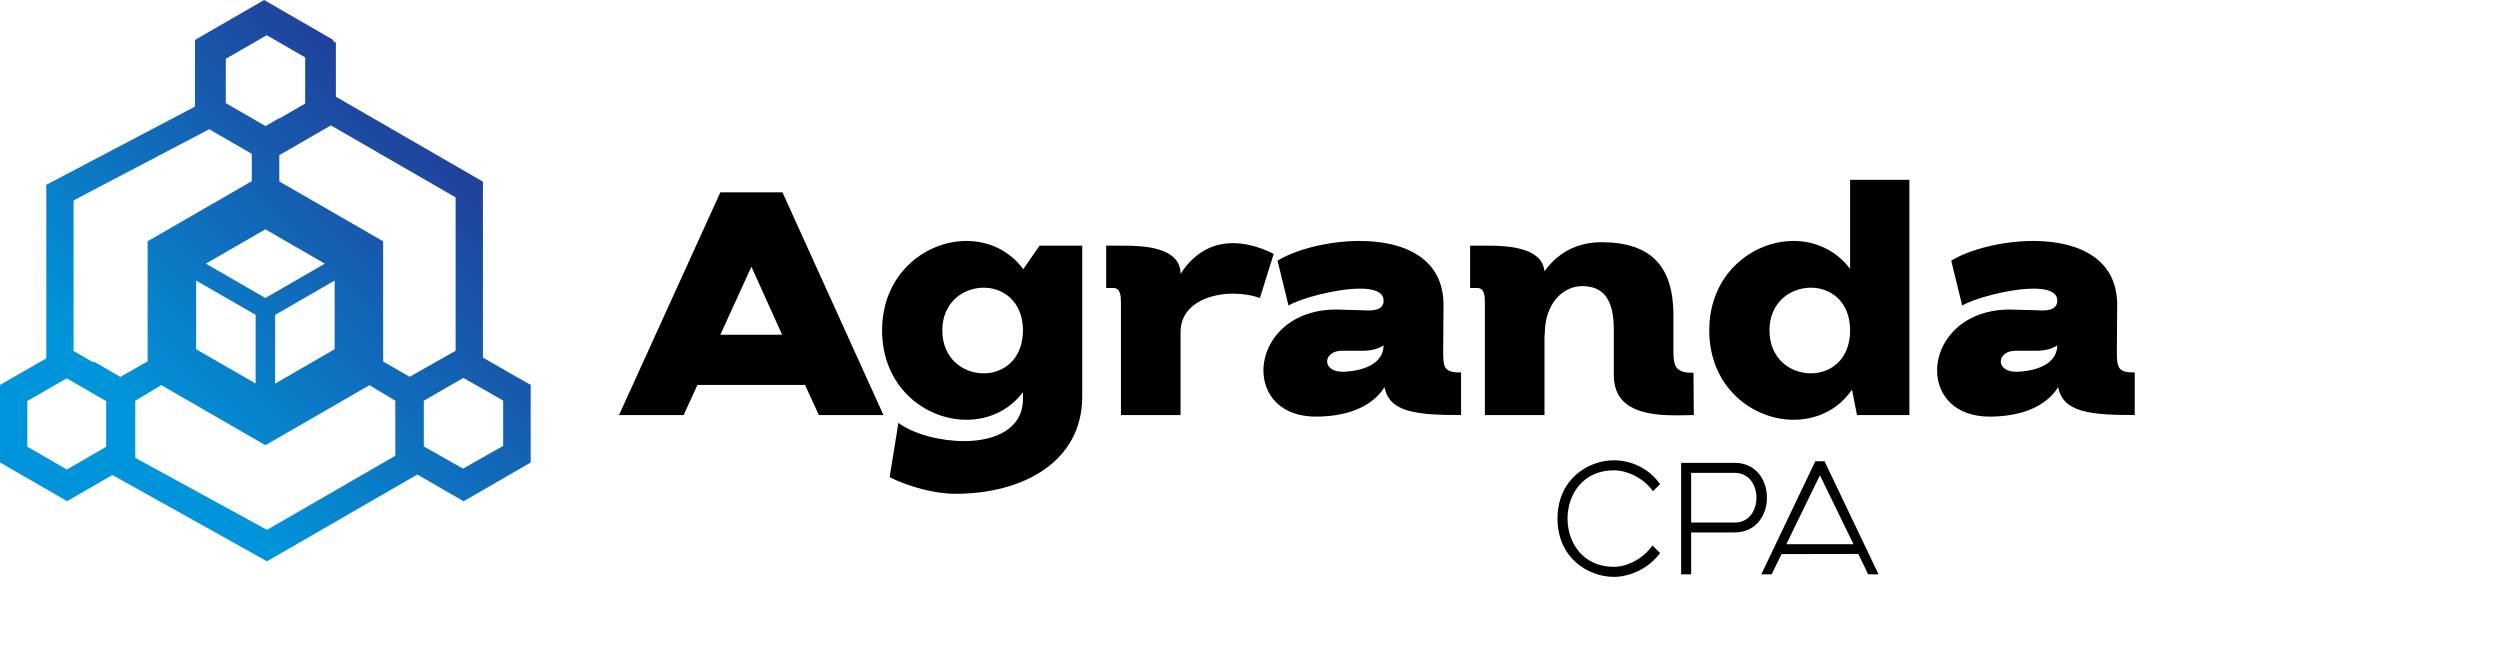 <svg xmlns="http://www.w3.org/2000/svg" width="518" height="136" viewBox="0 0 518 136" fill="none"><path d="M322.716 107.45C322.716 115.568 329.019 119.528 334.398 119.528C337.731 119.528 341.691 117.746 343.968 114.578L342.384 113.027C340.569 115.634 337.302 117.449 334.398 117.449C327.996 117.449 324.795 112.466 324.795 107.45C324.795 102.434 327.996 97.451 334.398 97.451C337.17 97.451 340.602 99.068 342.483 101.774L343.968 100.322C341.757 97.121 338.028 95.372 334.398 95.372C329.019 95.372 322.716 99.332 322.716 107.45ZM348.327 119H350.406V110.321H359.415C363.87 110.321 366.114 106.724 366.114 103.127C366.114 99.497 363.87 95.9 359.415 95.9H348.327V119ZM350.406 108.275V97.979H359.415C362.451 97.979 363.936 100.553 363.936 103.127C363.936 105.701 362.451 108.275 359.415 108.275H350.406ZM364.943 119H367.088L369.134 114.809L385.04 114.776L387.086 119H389.231L378.044 95.57H376.13L364.943 119ZM370.124 112.763L377.087 98.474L384.05 112.763H370.124Z" fill="black"></path><path d="M128.26 86H141.65L144.51 79.76H166.805L169.665 86H183.055L162.125 39.85H149.255L128.26 86ZM149.255 69.36L155.69 55.255L162.06 69.36H149.255ZM215.399 50.9L212.019 55.775C209.094 51.81 204.739 49.925 200.254 49.925C191.739 49.925 182.769 56.75 182.769 68.45C182.769 80.215 191.739 86.975 200.254 86.975C204.674 86.975 209.029 85.155 211.954 81.255V82.685C211.954 88.795 206.299 91.395 199.799 91.395C194.794 91.395 189.334 89.965 186.149 87.625L184.329 98.87C188.229 100.82 193.559 102.315 197.979 102.315C211.759 102.315 224.239 95.815 224.239 82.165V50.9H215.399ZM195.249 68.45C195.249 62.665 199.539 59.61 203.829 59.61C207.794 59.61 211.759 62.34 211.954 68.06V68.84C211.759 74.625 207.794 77.355 203.829 77.355C199.539 77.355 195.249 74.3 195.249 68.45ZM244.608 86V68.84C244.608 63.12 250.328 60.845 255.528 60.845C257.543 60.845 259.493 61.17 261.053 61.755L263.913 52.59C260.728 51.03 257.933 50.38 255.463 50.38C250.458 50.38 246.948 53.11 244.608 56.75C244.608 51.29 237.198 50.9 232.778 50.9C231.998 50.9 231.218 50.9 230.698 50.9H229.203V59.675H230.698C232.258 59.675 232.258 61.56 232.258 62.925V86H244.608ZM266.983 63.315C269.128 61.95 276.668 59.805 281.803 59.805C284.598 59.805 286.678 60.455 286.678 62.275V62.535C286.483 64.355 284.273 64.42 282.453 64.29L277.838 64.16C267.243 63.705 261.783 70.595 261.783 76.77C261.783 81.775 265.358 86.39 272.833 86.325C279.528 86.26 284.403 84.115 286.873 80.215C287.848 85.415 293.438 86 302.733 86V77.16H302.278C299.223 77.16 299.028 75.925 299.028 73V72.87L299.093 63.38C299.223 53.305 290.643 49.925 281.738 49.925C275.173 49.925 268.348 51.745 264.708 54.02L266.983 63.315ZM286.678 71.57V71.7C286.483 76.25 280.568 76.965 278.358 77.03C276.083 77.095 274.978 75.99 274.978 74.885C274.978 73.78 276.083 72.61 278.228 72.675H282.388C284.143 72.675 285.573 72.285 286.678 71.57ZM320.018 86V69.295H320.083C320.018 62.99 323.788 59.285 327.818 59.285C332.173 59.285 334.383 61.95 334.383 68.32V77.745C334.383 85.35 341.793 86.065 347.513 86.065C348.813 86.065 349.983 86 350.958 86L350.893 77.225H350.438C347.448 77.225 346.733 75.99 346.733 73.065V65.33C346.733 55.19 342.118 50.185 331.783 50.185C326.128 50.185 322.293 52.98 320.018 56.23C319.563 51.29 312.543 50.9 308.253 50.9C307.408 50.9 306.693 50.9 306.108 50.9H304.613V59.675H306.108C307.668 59.675 307.668 61.56 307.668 62.925V86H320.018ZM383.34 37.25V55.71C380.415 51.81 376.06 49.925 371.64 49.925C363.125 49.925 354.155 56.75 354.155 68.45C354.155 80.215 363.125 86.975 371.64 86.975C376.255 86.975 380.805 85.025 383.73 80.735L384.77 86H395.625V37.25H383.34ZM366.635 68.45C366.635 62.665 370.925 59.61 375.215 59.61C379.31 59.61 383.34 62.47 383.34 68.45C383.34 74.495 379.31 77.355 375.215 77.355C370.925 77.355 366.635 74.3 366.635 68.45ZM406.568 63.315C408.713 61.95 416.253 59.805 421.388 59.805C424.183 59.805 426.263 60.455 426.263 62.275V62.535C426.068 64.355 423.858 64.42 422.038 64.29L417.423 64.16C406.828 63.705 401.368 70.595 401.368 76.77C401.368 81.775 404.943 86.39 412.418 86.325C419.113 86.26 423.988 84.115 426.458 80.215C427.433 85.415 433.023 86 442.318 86V77.16H441.863C438.808 77.16 438.613 75.925 438.613 73V72.87L438.678 63.38C438.808 53.305 430.228 49.925 421.323 49.925C414.758 49.925 407.933 51.745 404.293 54.02L406.568 63.315ZM426.263 71.57V71.7C426.068 76.25 420.153 76.965 417.943 77.03C415.668 77.095 414.563 75.99 414.563 74.885C414.563 73.78 415.668 72.61 417.813 72.675H421.973C423.728 72.675 425.158 72.285 426.263 71.57Z" fill="black"></path><path fill-rule="evenodd" clip-rule="evenodd" d="M69.059 8.275L54.726 0L40.394 8.275V22.093L9.589 38.292V74.251L0 79.765V79.871V95.811V95.816L13.809 103.789L13.811 103.788L13.896 103.837L23.296 98.424L55.32 116.3L86.464 98.323L96.053 103.859L109.96 95.833V79.797L109.96 79.746L105.642 77.303L100.064 74.082V37.635L69.594 20.042V8.836L69.059 8.528V8.275ZM57.872 24.552L57.799 24.51L55.023 26.127L46.782 21.367V12.189L55.261 7.293L63.229 11.894V21.459L57.872 24.552ZM57.875 32.152L68.561 25.983L94.404 40.901V72.677L84.875 78.068L79.387 74.908V49.995L57.875 37.597V32.152ZM43.344 26.781L52.172 31.878V37.532L30.584 49.995V74.865L24.941 78.099L19.356 74.865V75.1L15.243 72.726V41.527L43.344 26.781ZM13.851 97.279L5.654 92.545V83.092L13.809 78.384L22.001 83.114V92.573L13.851 97.279ZM28.029 94.865L55.32 109.788L81.909 94.435V83.018L76.541 79.819L54.98 92.249L33.419 79.797L28.029 83.031V94.865ZM87.812 92.501L95.935 97.097L104.255 92.39V83.011L101.228 81.262L95.999 78.303L87.812 83.031V92.501ZM57.007 65.243V79.479L69.334 72.359V58.129L57.007 65.243ZM40.642 58.134V72.364L52.964 79.474V65.243L40.642 58.134ZM42.658 54.63L54.98 61.745L67.302 54.63L54.98 47.515L42.658 54.63Z" fill="url(#paint0_linear_238_279)"></path><defs><linearGradient id="paint0_linear_238_279" x1="15.502" y1="111.314" x2="94.62" y2="32.196" gradientUnits="userSpaceOnUse"><stop offset="0.24" stop-color="#0095DA"></stop><stop offset="1" stop-color="#21409A"></stop></linearGradient></defs></svg>